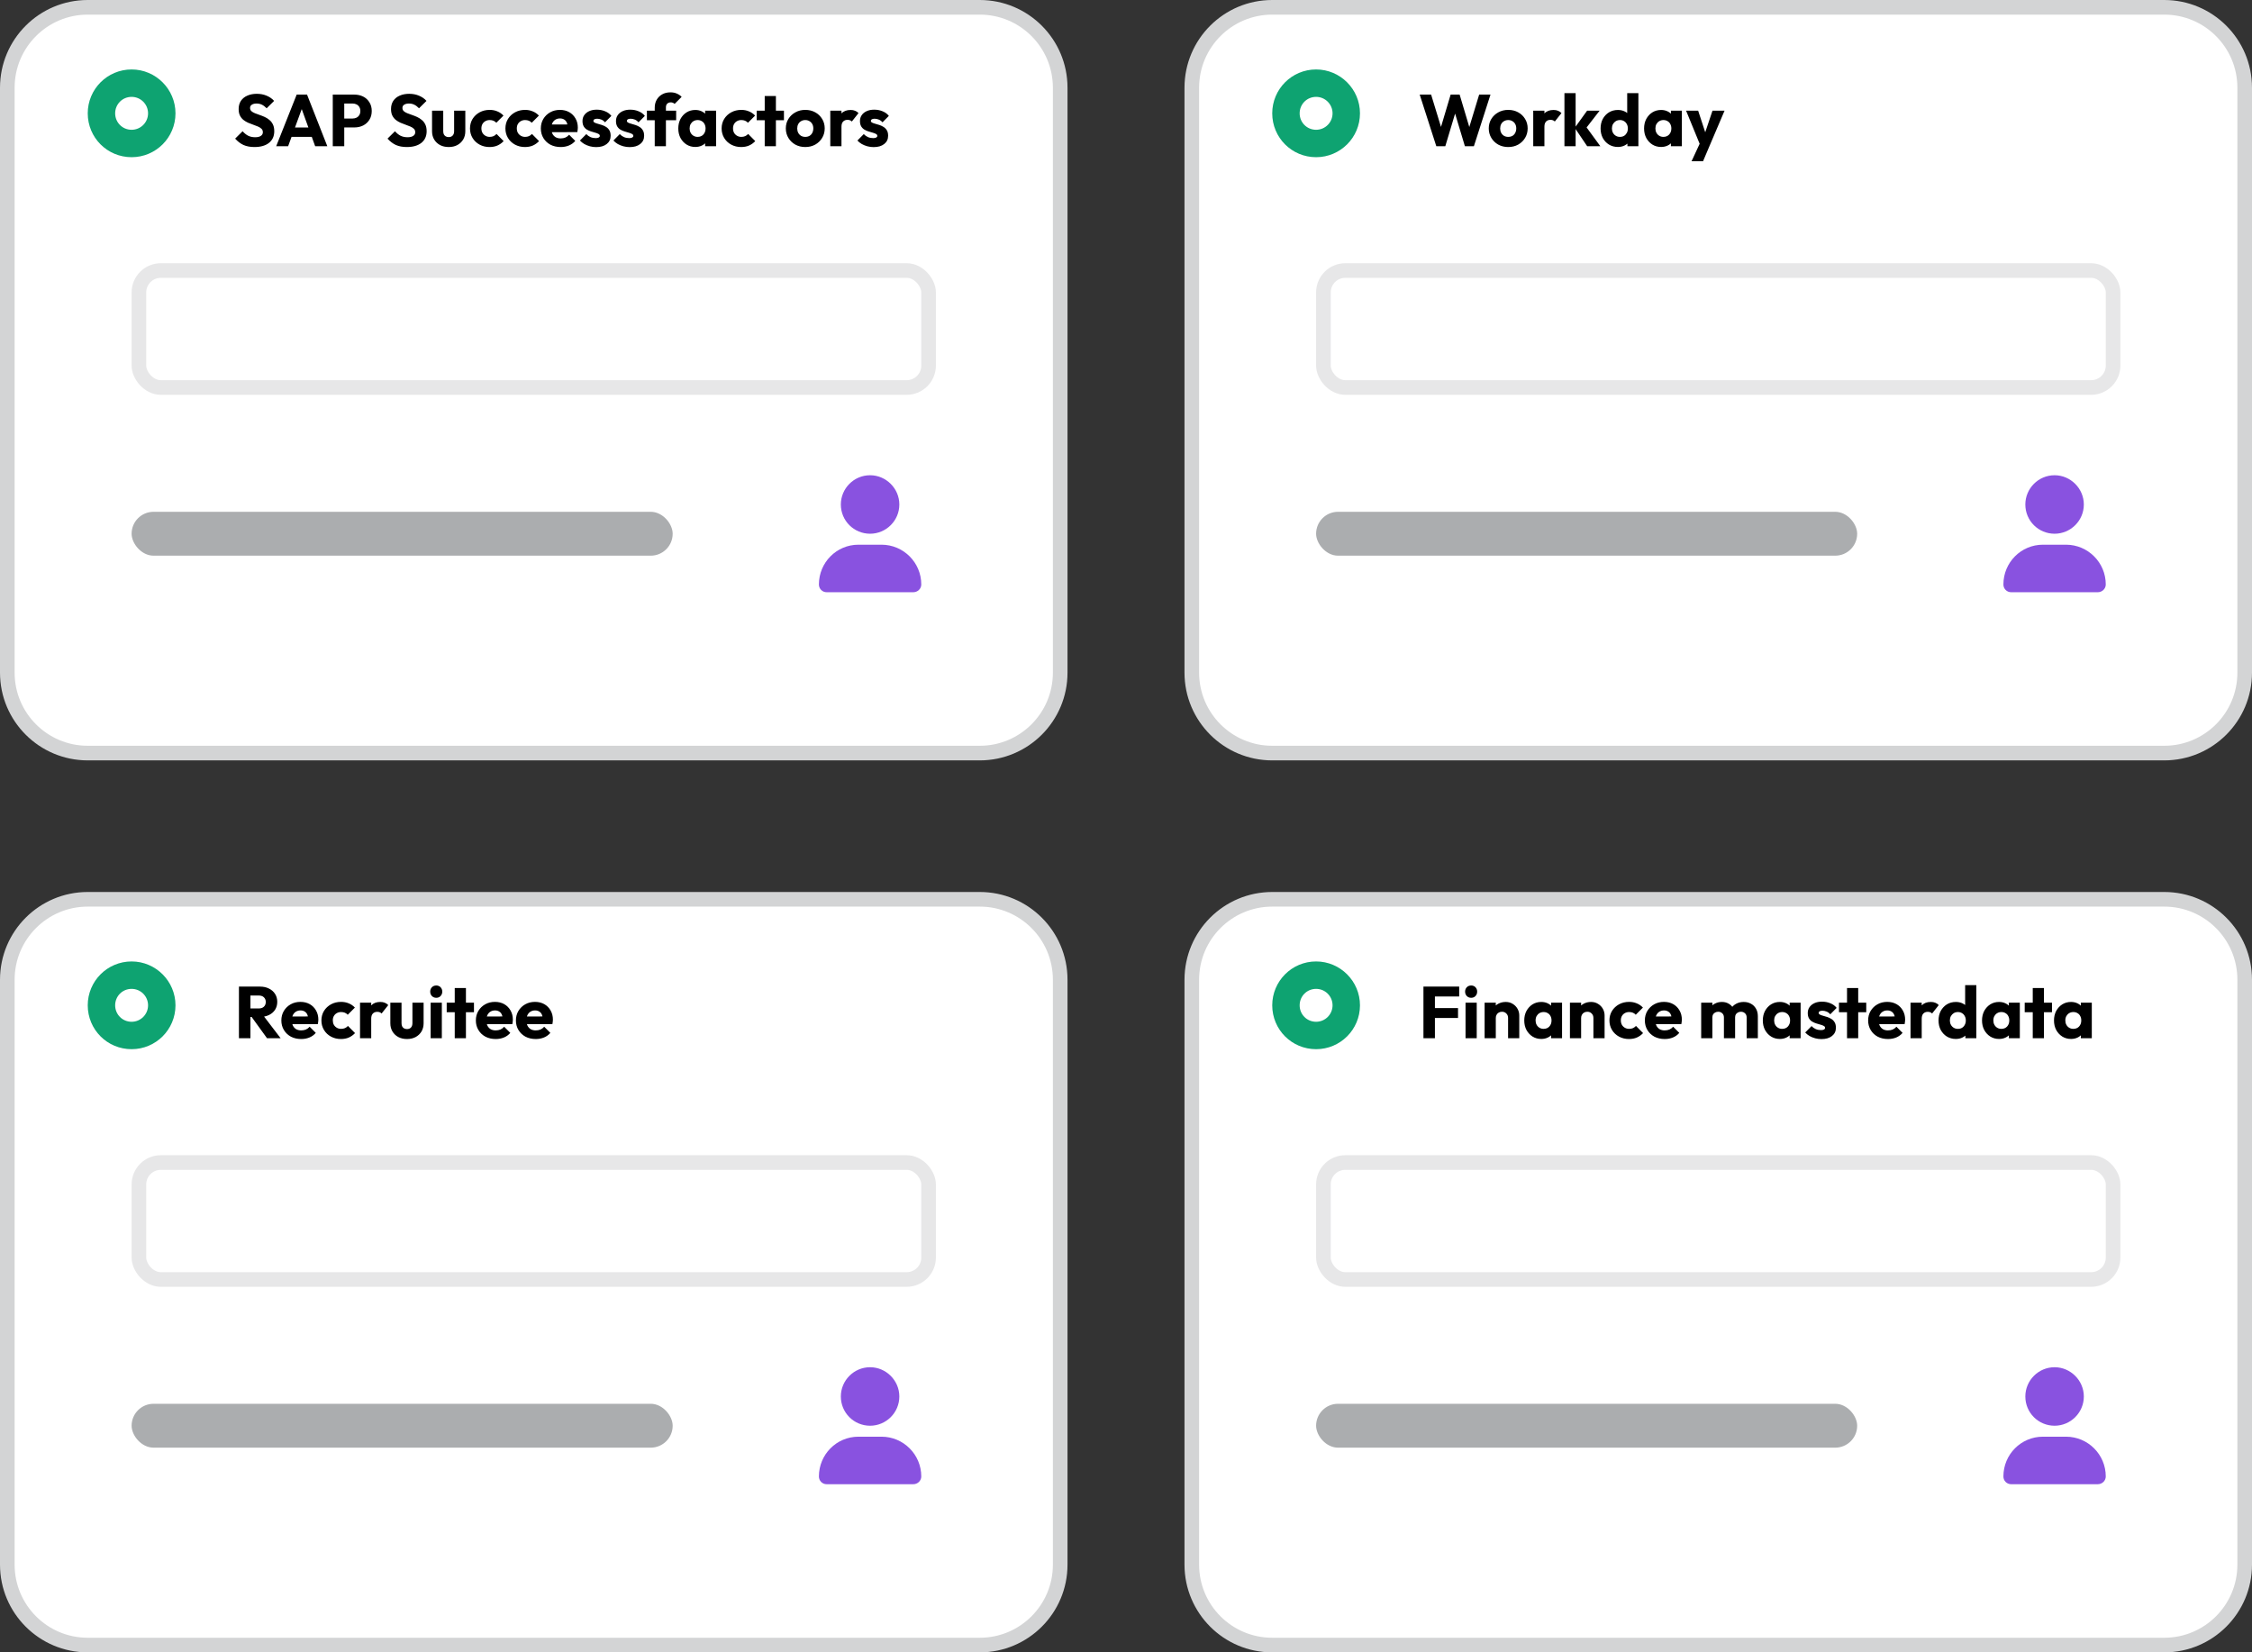 <?xml version="1.0" encoding="UTF-8"?> <svg xmlns="http://www.w3.org/2000/svg" width="154" height="113" viewBox="0 0 154 113" fill="none"><rect x="0" y="0" width="154" height="113" fill="#333333" stroke="none"/><path d="M6 0.5H67C70.038 0.5 72.5 2.962 72.5 6V46C72.5 49.038 70.038 51.5 67 51.5H6C2.962 51.5 0.5 49.038 0.5 46V6C0.5 2.962 2.962 0.5 6 0.5Z" fill="white"></path><path d="M6 0.5H67C70.038 0.5 72.5 2.962 72.5 6V46C72.5 49.038 70.038 51.5 67 51.5H6C2.962 51.5 0.5 49.038 0.5 46V6C0.5 2.962 2.962 0.5 6 0.5Z" stroke="#D3D4D5"></path><path d="M6 7.75C6 6.098 7.336 4.75 9 4.75C10.652 4.75 12 6.098 12 7.75C12 9.414 10.652 10.75 9 10.75C7.336 10.75 6 9.414 6 7.75ZM9 8.875C9.621 8.875 10.125 8.371 10.125 7.75C10.125 7.129 9.621 6.625 9 6.625C8.367 6.625 7.875 7.129 7.875 7.75C7.875 8.371 8.367 8.875 9 8.875Z" fill="#0EA371"></path><path d="M17.4 10.055C17.11 10.055 16.86 10.008 16.65 9.915C16.443 9.818 16.253 9.673 16.08 9.48L16.59 8.975C16.703 9.105 16.828 9.207 16.965 9.28C17.105 9.35 17.267 9.385 17.45 9.385C17.617 9.385 17.745 9.355 17.835 9.295C17.928 9.235 17.975 9.152 17.975 9.045C17.975 8.948 17.945 8.87 17.885 8.81C17.825 8.75 17.745 8.698 17.645 8.655C17.548 8.612 17.44 8.57 17.32 8.53C17.203 8.49 17.087 8.445 16.97 8.395C16.853 8.342 16.745 8.277 16.645 8.2C16.548 8.12 16.47 8.022 16.41 7.905C16.35 7.785 16.32 7.635 16.32 7.455C16.32 7.238 16.372 7.052 16.475 6.895C16.582 6.738 16.728 6.62 16.915 6.54C17.102 6.457 17.317 6.415 17.56 6.415C17.807 6.415 18.032 6.458 18.235 6.545C18.442 6.632 18.612 6.75 18.745 6.9L18.235 7.405C18.128 7.295 18.02 7.213 17.91 7.16C17.803 7.107 17.682 7.08 17.545 7.08C17.408 7.08 17.3 7.107 17.22 7.16C17.14 7.21 17.1 7.283 17.1 7.38C17.1 7.47 17.13 7.543 17.19 7.6C17.25 7.653 17.328 7.7 17.425 7.74C17.525 7.78 17.633 7.82 17.75 7.86C17.87 7.9 17.988 7.947 18.105 8C18.222 8.053 18.328 8.122 18.425 8.205C18.525 8.285 18.605 8.388 18.665 8.515C18.725 8.638 18.755 8.792 18.755 8.975C18.755 9.312 18.635 9.577 18.395 9.77C18.155 9.96 17.823 10.055 17.4 10.055ZM18.887 10L20.288 6.47H20.997L22.383 10H21.552L20.492 7.07H20.777L19.703 10H18.887ZM19.683 9.36V8.72H21.608V9.36H19.683ZM23.356 8.715V8.105H24.116C24.213 8.105 24.301 8.085 24.381 8.045C24.461 8.005 24.524 7.947 24.571 7.87C24.618 7.793 24.641 7.7 24.641 7.59C24.641 7.483 24.618 7.392 24.571 7.315C24.524 7.238 24.461 7.18 24.381 7.14C24.301 7.1 24.213 7.08 24.116 7.08H23.356V6.47H24.231C24.454 6.47 24.656 6.515 24.836 6.605C25.016 6.695 25.158 6.825 25.261 6.995C25.368 7.162 25.421 7.36 25.421 7.59C25.421 7.82 25.368 8.02 25.261 8.19C25.158 8.357 25.016 8.487 24.836 8.58C24.656 8.67 24.454 8.715 24.231 8.715H23.356ZM22.756 10V6.47H23.541V10H22.756ZM27.82 10.055C27.53 10.055 27.28 10.008 27.07 9.915C26.863 9.818 26.673 9.673 26.5 9.48L27.01 8.975C27.123 9.105 27.248 9.207 27.385 9.28C27.525 9.35 27.687 9.385 27.87 9.385C28.037 9.385 28.165 9.355 28.255 9.295C28.348 9.235 28.395 9.152 28.395 9.045C28.395 8.948 28.365 8.87 28.305 8.81C28.245 8.75 28.165 8.698 28.065 8.655C27.968 8.612 27.86 8.57 27.74 8.53C27.623 8.49 27.507 8.445 27.39 8.395C27.273 8.342 27.165 8.277 27.065 8.2C26.968 8.12 26.89 8.022 26.83 7.905C26.77 7.785 26.74 7.635 26.74 7.455C26.74 7.238 26.792 7.052 26.895 6.895C27.002 6.738 27.148 6.62 27.335 6.54C27.522 6.457 27.737 6.415 27.98 6.415C28.227 6.415 28.452 6.458 28.655 6.545C28.862 6.632 29.032 6.75 29.165 6.9L28.655 7.405C28.548 7.295 28.44 7.213 28.33 7.16C28.223 7.107 28.102 7.08 27.965 7.08C27.828 7.08 27.72 7.107 27.64 7.16C27.56 7.21 27.52 7.283 27.52 7.38C27.52 7.47 27.55 7.543 27.61 7.6C27.67 7.653 27.748 7.7 27.845 7.74C27.945 7.78 28.053 7.82 28.17 7.86C28.29 7.9 28.408 7.947 28.525 8C28.642 8.053 28.748 8.122 28.845 8.205C28.945 8.285 29.025 8.388 29.085 8.515C29.145 8.638 29.175 8.792 29.175 8.975C29.175 9.312 29.055 9.577 28.815 9.77C28.575 9.96 28.243 10.055 27.82 10.055ZM30.685 10.055C30.462 10.055 30.263 10.01 30.09 9.92C29.92 9.827 29.787 9.7 29.69 9.54C29.593 9.377 29.545 9.19 29.545 8.98V7.57H30.31V8.97C30.31 9.053 30.323 9.125 30.35 9.185C30.38 9.245 30.423 9.292 30.48 9.325C30.537 9.358 30.605 9.375 30.685 9.375C30.798 9.375 30.888 9.34 30.955 9.27C31.022 9.197 31.055 9.097 31.055 8.97V7.57H31.82V8.975C31.82 9.188 31.772 9.377 31.675 9.54C31.578 9.7 31.445 9.827 31.275 9.92C31.105 10.01 30.908 10.055 30.685 10.055ZM33.475 10.055C33.225 10.055 32.999 10 32.795 9.89C32.592 9.78 32.432 9.628 32.315 9.435C32.199 9.242 32.14 9.025 32.14 8.785C32.14 8.542 32.199 8.325 32.315 8.135C32.435 7.942 32.597 7.79 32.8 7.68C33.004 7.57 33.232 7.515 33.485 7.515C33.675 7.515 33.849 7.548 34.005 7.615C34.165 7.678 34.307 7.775 34.43 7.905L33.94 8.395C33.884 8.332 33.817 8.285 33.74 8.255C33.667 8.225 33.582 8.21 33.485 8.21C33.375 8.21 33.277 8.235 33.19 8.285C33.107 8.332 33.04 8.398 32.99 8.485C32.944 8.568 32.92 8.667 32.92 8.78C32.92 8.893 32.944 8.993 32.99 9.08C33.04 9.167 33.109 9.235 33.195 9.285C33.282 9.335 33.379 9.36 33.485 9.36C33.585 9.36 33.674 9.343 33.75 9.31C33.83 9.273 33.899 9.223 33.955 9.16L34.44 9.65C34.314 9.783 34.17 9.885 34.01 9.955C33.85 10.022 33.672 10.055 33.475 10.055ZM35.897 10.055C35.647 10.055 35.42 10 35.217 9.89C35.014 9.78 34.854 9.628 34.737 9.435C34.62 9.242 34.562 9.025 34.562 8.785C34.562 8.542 34.62 8.325 34.737 8.135C34.857 7.942 35.019 7.79 35.222 7.68C35.425 7.57 35.654 7.515 35.907 7.515C36.097 7.515 36.27 7.548 36.427 7.615C36.587 7.678 36.729 7.775 36.852 7.905L36.362 8.395C36.306 8.332 36.239 8.285 36.162 8.255C36.089 8.225 36.004 8.21 35.907 8.21C35.797 8.21 35.699 8.235 35.612 8.285C35.529 8.332 35.462 8.398 35.412 8.485C35.365 8.568 35.342 8.667 35.342 8.78C35.342 8.893 35.365 8.993 35.412 9.08C35.462 9.167 35.531 9.235 35.617 9.285C35.704 9.335 35.8 9.36 35.907 9.36C36.007 9.36 36.096 9.343 36.172 9.31C36.252 9.273 36.321 9.223 36.377 9.16L36.862 9.65C36.736 9.783 36.592 9.885 36.432 9.955C36.272 10.022 36.094 10.055 35.897 10.055ZM38.344 10.055C38.081 10.055 37.846 10.002 37.639 9.895C37.436 9.785 37.276 9.633 37.159 9.44C37.042 9.247 36.984 9.028 36.984 8.785C36.984 8.542 37.041 8.325 37.154 8.135C37.271 7.942 37.427 7.79 37.624 7.68C37.821 7.57 38.042 7.515 38.289 7.515C38.529 7.515 38.741 7.567 38.924 7.67C39.107 7.773 39.251 7.917 39.354 8.1C39.461 8.283 39.514 8.493 39.514 8.73C39.514 8.773 39.511 8.82 39.504 8.87C39.501 8.917 39.492 8.972 39.479 9.035L37.384 9.04V8.515L39.154 8.51L38.824 8.73C38.821 8.59 38.799 8.475 38.759 8.385C38.719 8.292 38.659 8.222 38.579 8.175C38.502 8.125 38.407 8.1 38.294 8.1C38.174 8.1 38.069 8.128 37.979 8.185C37.892 8.238 37.824 8.315 37.774 8.415C37.727 8.515 37.704 8.637 37.704 8.78C37.704 8.923 37.729 9.047 37.779 9.15C37.832 9.25 37.906 9.328 37.999 9.385C38.096 9.438 38.209 9.465 38.339 9.465C38.459 9.465 38.567 9.445 38.664 9.405C38.761 9.362 38.846 9.298 38.919 9.215L39.339 9.635C39.219 9.775 39.074 9.88 38.904 9.95C38.734 10.02 38.547 10.055 38.344 10.055ZM40.768 10.06C40.625 10.06 40.483 10.042 40.343 10.005C40.207 9.968 40.078 9.917 39.958 9.85C39.842 9.78 39.742 9.7 39.658 9.61L40.093 9.17C40.173 9.257 40.268 9.325 40.378 9.375C40.488 9.422 40.608 9.445 40.738 9.445C40.828 9.445 40.897 9.432 40.943 9.405C40.993 9.378 41.018 9.342 41.018 9.295C41.018 9.235 40.988 9.19 40.928 9.16C40.872 9.127 40.798 9.098 40.708 9.075C40.618 9.048 40.523 9.02 40.423 8.99C40.323 8.96 40.228 8.918 40.138 8.865C40.048 8.812 39.975 8.738 39.918 8.645C39.862 8.548 39.833 8.427 39.833 8.28C39.833 8.123 39.873 7.988 39.953 7.875C40.033 7.758 40.147 7.667 40.293 7.6C40.44 7.533 40.612 7.5 40.808 7.5C41.015 7.5 41.205 7.537 41.378 7.61C41.555 7.68 41.698 7.785 41.808 7.925L41.373 8.365C41.297 8.275 41.21 8.212 41.113 8.175C41.02 8.138 40.928 8.12 40.838 8.12C40.752 8.12 40.687 8.133 40.643 8.16C40.6 8.183 40.578 8.218 40.578 8.265C40.578 8.315 40.607 8.355 40.663 8.385C40.72 8.415 40.793 8.442 40.883 8.465C40.973 8.488 41.068 8.517 41.168 8.55C41.268 8.583 41.363 8.628 41.453 8.685C41.543 8.742 41.617 8.818 41.673 8.915C41.73 9.008 41.758 9.132 41.758 9.285C41.758 9.522 41.668 9.71 41.488 9.85C41.312 9.99 41.072 10.06 40.768 10.06ZM43.058 10.06C42.915 10.06 42.773 10.042 42.633 10.005C42.497 9.968 42.368 9.917 42.248 9.85C42.132 9.78 42.032 9.7 41.948 9.61L42.383 9.17C42.463 9.257 42.558 9.325 42.668 9.375C42.778 9.422 42.898 9.445 43.028 9.445C43.118 9.445 43.187 9.432 43.233 9.405C43.283 9.378 43.308 9.342 43.308 9.295C43.308 9.235 43.278 9.19 43.218 9.16C43.162 9.127 43.088 9.098 42.998 9.075C42.908 9.048 42.813 9.02 42.713 8.99C42.613 8.96 42.518 8.918 42.428 8.865C42.338 8.812 42.265 8.738 42.208 8.645C42.152 8.548 42.123 8.427 42.123 8.28C42.123 8.123 42.163 7.988 42.243 7.875C42.323 7.758 42.437 7.667 42.583 7.6C42.73 7.533 42.902 7.5 43.098 7.5C43.305 7.5 43.495 7.537 43.668 7.61C43.845 7.68 43.988 7.785 44.098 7.925L43.663 8.365C43.587 8.275 43.5 8.212 43.403 8.175C43.31 8.138 43.218 8.12 43.128 8.12C43.042 8.12 42.977 8.133 42.933 8.16C42.89 8.183 42.868 8.218 42.868 8.265C42.868 8.315 42.897 8.355 42.953 8.385C43.01 8.415 43.083 8.442 43.173 8.465C43.263 8.488 43.358 8.517 43.458 8.55C43.558 8.583 43.653 8.628 43.743 8.685C43.833 8.742 43.907 8.818 43.963 8.915C44.02 9.008 44.048 9.132 44.048 9.285C44.048 9.522 43.958 9.71 43.778 9.85C43.602 9.99 43.362 10.06 43.058 10.06ZM44.773 10V7.36C44.773 7.163 44.817 6.987 44.903 6.83C44.993 6.67 45.118 6.545 45.278 6.455C45.438 6.362 45.628 6.315 45.848 6.315C46.015 6.315 46.16 6.343 46.283 6.4C46.41 6.453 46.52 6.528 46.613 6.625L46.133 7.105C46.1 7.072 46.062 7.047 46.018 7.03C45.978 7.01 45.93 7 45.873 7C45.77 7 45.688 7.03 45.628 7.09C45.568 7.15 45.538 7.232 45.538 7.335V10H44.773ZM44.238 8.22V7.57H46.238V8.22H44.238ZM47.549 10.05C47.325 10.05 47.125 9.995 46.949 9.885C46.775 9.775 46.637 9.625 46.534 9.435C46.434 9.245 46.384 9.028 46.384 8.785C46.384 8.542 46.434 8.325 46.534 8.135C46.637 7.945 46.775 7.795 46.949 7.685C47.125 7.575 47.325 7.52 47.549 7.52C47.712 7.52 47.859 7.552 47.989 7.615C48.122 7.678 48.23 7.767 48.314 7.88C48.397 7.99 48.444 8.117 48.454 8.26V9.31C48.444 9.453 48.397 9.582 48.314 9.695C48.234 9.805 48.127 9.892 47.994 9.955C47.86 10.018 47.712 10.05 47.549 10.05ZM47.704 9.36C47.867 9.36 47.999 9.307 48.099 9.2C48.199 9.09 48.249 8.952 48.249 8.785C48.249 8.672 48.225 8.572 48.179 8.485C48.135 8.398 48.072 8.332 47.989 8.285C47.909 8.235 47.815 8.21 47.709 8.21C47.602 8.21 47.507 8.235 47.424 8.285C47.344 8.332 47.279 8.398 47.229 8.485C47.182 8.572 47.159 8.672 47.159 8.785C47.159 8.895 47.182 8.993 47.229 9.08C47.275 9.167 47.34 9.235 47.424 9.285C47.507 9.335 47.6 9.36 47.704 9.36ZM48.219 10V9.345L48.334 8.755L48.219 8.165V7.57H48.969V10H48.219ZM50.682 10.055C50.432 10.055 50.206 10 50.002 9.89C49.799 9.78 49.639 9.628 49.522 9.435C49.406 9.242 49.347 9.025 49.347 8.785C49.347 8.542 49.406 8.325 49.522 8.135C49.642 7.942 49.804 7.79 50.007 7.68C50.211 7.57 50.439 7.515 50.692 7.515C50.882 7.515 51.056 7.548 51.212 7.615C51.372 7.678 51.514 7.775 51.637 7.905L51.147 8.395C51.091 8.332 51.024 8.285 50.947 8.255C50.874 8.225 50.789 8.21 50.692 8.21C50.582 8.21 50.484 8.235 50.397 8.285C50.314 8.332 50.247 8.398 50.197 8.485C50.151 8.568 50.127 8.667 50.127 8.78C50.127 8.893 50.151 8.993 50.197 9.08C50.247 9.167 50.316 9.235 50.402 9.285C50.489 9.335 50.586 9.36 50.692 9.36C50.792 9.36 50.881 9.343 50.957 9.31C51.037 9.273 51.106 9.223 51.162 9.16L51.647 9.65C51.521 9.783 51.377 9.885 51.217 9.955C51.057 10.022 50.879 10.055 50.682 10.055ZM52.294 10V6.565H53.059V10H52.294ZM51.744 8.22V7.57H53.609V8.22H51.744ZM55.067 10.055C54.817 10.055 54.59 10 54.387 9.89C54.187 9.777 54.029 9.623 53.912 9.43C53.795 9.237 53.737 9.02 53.737 8.78C53.737 8.54 53.795 8.325 53.912 8.135C54.029 7.945 54.187 7.795 54.387 7.685C54.587 7.572 54.814 7.515 55.067 7.515C55.32 7.515 55.547 7.57 55.747 7.68C55.947 7.79 56.105 7.942 56.222 8.135C56.339 8.325 56.397 8.54 56.397 8.78C56.397 9.02 56.339 9.237 56.222 9.43C56.105 9.623 55.947 9.777 55.747 9.89C55.547 10 55.32 10.055 55.067 10.055ZM55.067 9.36C55.177 9.36 55.274 9.337 55.357 9.29C55.44 9.24 55.504 9.172 55.547 9.085C55.594 8.995 55.617 8.893 55.617 8.78C55.617 8.667 55.594 8.568 55.547 8.485C55.5 8.398 55.435 8.332 55.352 8.285C55.272 8.235 55.177 8.21 55.067 8.21C54.96 8.21 54.865 8.235 54.782 8.285C54.699 8.332 54.634 8.398 54.587 8.485C54.54 8.572 54.517 8.672 54.517 8.785C54.517 8.895 54.54 8.995 54.587 9.085C54.634 9.172 54.699 9.24 54.782 9.29C54.865 9.337 54.96 9.36 55.067 9.36ZM56.778 10V7.57H57.543V10H56.778ZM57.543 8.665L57.223 8.415C57.286 8.132 57.393 7.912 57.543 7.755C57.693 7.598 57.901 7.52 58.168 7.52C58.285 7.52 58.386 7.538 58.473 7.575C58.563 7.608 58.641 7.662 58.708 7.735L58.253 8.31C58.219 8.273 58.178 8.245 58.128 8.225C58.078 8.205 58.021 8.195 57.958 8.195C57.831 8.195 57.73 8.235 57.653 8.315C57.58 8.392 57.543 8.508 57.543 8.665ZM59.743 10.06C59.6 10.06 59.458 10.042 59.318 10.005C59.181 9.968 59.053 9.917 58.933 9.85C58.816 9.78 58.716 9.7 58.633 9.61L59.068 9.17C59.148 9.257 59.243 9.325 59.353 9.375C59.463 9.422 59.583 9.445 59.713 9.445C59.803 9.445 59.871 9.432 59.918 9.405C59.968 9.378 59.993 9.342 59.993 9.295C59.993 9.235 59.963 9.19 59.903 9.16C59.846 9.127 59.773 9.098 59.683 9.075C59.593 9.048 59.498 9.02 59.398 8.99C59.298 8.96 59.203 8.918 59.113 8.865C59.023 8.812 58.95 8.738 58.893 8.645C58.836 8.548 58.808 8.427 58.808 8.28C58.808 8.123 58.848 7.988 58.928 7.875C59.008 7.758 59.121 7.667 59.268 7.6C59.415 7.533 59.586 7.5 59.783 7.5C59.99 7.5 60.18 7.537 60.353 7.61C60.53 7.68 60.673 7.785 60.783 7.925L60.348 8.365C60.271 8.275 60.185 8.212 60.088 8.175C59.995 8.138 59.903 8.12 59.813 8.12C59.726 8.12 59.661 8.133 59.618 8.16C59.575 8.183 59.553 8.218 59.553 8.265C59.553 8.315 59.581 8.355 59.638 8.385C59.695 8.415 59.768 8.442 59.858 8.465C59.948 8.488 60.043 8.517 60.143 8.55C60.243 8.583 60.338 8.628 60.428 8.685C60.518 8.742 60.591 8.818 60.648 8.915C60.705 9.008 60.733 9.132 60.733 9.285C60.733 9.522 60.643 9.71 60.463 9.85C60.286 9.99 60.046 10.06 59.743 10.06Z" fill="black"></path><rect x="9.5" y="18.5" width="54" height="8" rx="1.5" fill="white" stroke="#E7E7E8"></rect><rect x="9" y="35" width="37" height="3" rx="1.5" fill="#ABADAF"></rect><path d="M59.5 36.5C58.391 36.5 57.5 35.609 57.5 34.5C57.5 33.406 58.391 32.5 59.5 32.5C60.594 32.5 61.5 33.406 61.5 34.5C61.5 35.609 60.594 36.5 59.5 36.5ZM60.281 37.25C61.781 37.25 63 38.469 63 39.969C63 40.266 62.75 40.5 62.453 40.5H56.531C56.234 40.5 56 40.266 56 39.969C56 38.469 57.203 37.25 58.703 37.25H60.281Z" fill="#8952E0"></path><path d="M87 0.5H148C151.038 0.5 153.5 2.962 153.5 6V46C153.5 49.038 151.038 51.5 148 51.5H87C83.962 51.5 81.5 49.038 81.5 46V6C81.5 2.962 83.962 0.5 87 0.5Z" fill="white"></path><path d="M87 0.5H148C151.038 0.5 153.5 2.962 153.5 6V46C153.5 49.038 151.038 51.5 148 51.5H87C83.962 51.5 81.5 49.038 81.5 46V6C81.5 2.962 83.962 0.5 87 0.5Z" stroke="#D3D4D5"></path><path d="M87 7.75C87 6.098 88.336 4.75 90 4.75C91.652 4.75 93 6.098 93 7.75C93 9.414 91.652 10.75 90 10.75C88.336 10.75 87 9.414 87 7.75ZM90 8.875C90.621 8.875 91.125 8.371 91.125 7.75C91.125 7.129 90.621 6.625 90 6.625C89.367 6.625 88.875 7.129 88.875 7.75C88.875 8.371 89.367 8.875 90 8.875Z" fill="#0EA371"></path><path d="M98.22 10L97.085 6.47H97.865L98.695 9.185H98.39L99.2 6.47H99.815L100.625 9.185H100.325L101.15 6.47H101.925L100.79 10H100.175L99.36 7.285H99.65L98.835 10H98.22ZM103.137 10.055C102.887 10.055 102.661 10 102.457 9.89C102.257 9.777 102.099 9.623 101.982 9.43C101.866 9.237 101.807 9.02 101.807 8.78C101.807 8.54 101.866 8.325 101.982 8.135C102.099 7.945 102.257 7.795 102.457 7.685C102.657 7.572 102.884 7.515 103.137 7.515C103.391 7.515 103.617 7.57 103.817 7.68C104.017 7.79 104.176 7.942 104.292 8.135C104.409 8.325 104.467 8.54 104.467 8.78C104.467 9.02 104.409 9.237 104.292 9.43C104.176 9.623 104.017 9.777 103.817 9.89C103.617 10 103.391 10.055 103.137 10.055ZM103.137 9.36C103.247 9.36 103.344 9.337 103.427 9.29C103.511 9.24 103.574 9.172 103.617 9.085C103.664 8.995 103.687 8.893 103.687 8.78C103.687 8.667 103.664 8.568 103.617 8.485C103.571 8.398 103.506 8.332 103.422 8.285C103.342 8.235 103.247 8.21 103.137 8.21C103.031 8.21 102.936 8.235 102.852 8.285C102.769 8.332 102.704 8.398 102.657 8.485C102.611 8.572 102.587 8.672 102.587 8.785C102.587 8.895 102.611 8.995 102.657 9.085C102.704 9.172 102.769 9.24 102.852 9.29C102.936 9.337 103.031 9.36 103.137 9.36ZM104.848 10V7.57H105.613V10H104.848ZM105.613 8.665L105.293 8.415C105.356 8.132 105.463 7.912 105.613 7.755C105.763 7.598 105.971 7.52 106.238 7.52C106.355 7.52 106.456 7.538 106.543 7.575C106.633 7.608 106.711 7.662 106.778 7.735L106.323 8.31C106.29 8.273 106.248 8.245 106.198 8.225C106.148 8.205 106.091 8.195 106.028 8.195C105.901 8.195 105.8 8.235 105.723 8.315C105.65 8.392 105.613 8.508 105.613 8.665ZM108.537 10L107.687 8.74L108.532 7.57H109.387L108.367 8.885L108.392 8.57L109.437 10H108.537ZM106.982 10V6.37H107.747V10H106.982ZM110.639 10.05C110.409 10.05 110.204 9.995 110.024 9.885C109.847 9.775 109.707 9.625 109.604 9.435C109.504 9.245 109.454 9.028 109.454 8.785C109.454 8.542 109.504 8.325 109.604 8.135C109.707 7.945 109.847 7.795 110.024 7.685C110.204 7.575 110.409 7.52 110.639 7.52C110.806 7.52 110.956 7.552 111.089 7.615C111.226 7.678 111.337 7.767 111.424 7.88C111.514 7.99 111.564 8.117 111.574 8.26V9.285C111.564 9.428 111.516 9.558 111.429 9.675C111.342 9.788 111.231 9.88 111.094 9.95C110.957 10.017 110.806 10.05 110.639 10.05ZM110.774 9.36C110.884 9.36 110.979 9.337 111.059 9.29C111.139 9.24 111.202 9.172 111.249 9.085C111.296 8.998 111.319 8.898 111.319 8.785C111.319 8.672 111.296 8.573 111.249 8.49C111.206 8.403 111.142 8.335 111.059 8.285C110.979 8.235 110.886 8.21 110.779 8.21C110.672 8.21 110.577 8.235 110.494 8.285C110.414 8.335 110.349 8.403 110.299 8.49C110.252 8.577 110.229 8.675 110.229 8.785C110.229 8.895 110.252 8.993 110.299 9.08C110.346 9.167 110.411 9.235 110.494 9.285C110.577 9.335 110.671 9.36 110.774 9.36ZM112.039 10H111.289V9.345L111.404 8.755L111.274 8.165V6.37H112.039V10ZM113.593 10.05C113.369 10.05 113.169 9.995 112.993 9.885C112.819 9.775 112.681 9.625 112.578 9.435C112.478 9.245 112.428 9.028 112.428 8.785C112.428 8.542 112.478 8.325 112.578 8.135C112.681 7.945 112.819 7.795 112.993 7.685C113.169 7.575 113.369 7.52 113.593 7.52C113.756 7.52 113.903 7.552 114.033 7.615C114.166 7.678 114.274 7.767 114.358 7.88C114.441 7.99 114.488 8.117 114.498 8.26V9.31C114.488 9.453 114.441 9.582 114.358 9.695C114.278 9.805 114.171 9.892 114.038 9.955C113.904 10.018 113.756 10.05 113.593 10.05ZM113.748 9.36C113.911 9.36 114.043 9.307 114.143 9.2C114.243 9.09 114.293 8.952 114.293 8.785C114.293 8.672 114.269 8.572 114.223 8.485C114.179 8.398 114.116 8.332 114.033 8.285C113.953 8.235 113.859 8.21 113.753 8.21C113.646 8.21 113.551 8.235 113.468 8.285C113.388 8.332 113.323 8.398 113.273 8.485C113.226 8.572 113.203 8.672 113.203 8.785C113.203 8.895 113.226 8.993 113.273 9.08C113.319 9.167 113.384 9.235 113.468 9.285C113.551 9.335 113.644 9.36 113.748 9.36ZM114.263 10V9.345L114.378 8.755L114.263 8.165V7.57H115.013V10H114.263ZM116.301 10.01L115.301 7.57H116.126L116.761 9.505H116.456L117.106 7.57H117.931L116.891 10.01H116.301ZM115.676 11.025L116.406 9.45L116.891 10.01L116.461 11.025H115.676Z" fill="black"></path><rect x="90.5" y="18.5" width="54" height="8" rx="1.5" fill="white" stroke="#E7E7E8"></rect><rect x="90" y="35" width="37" height="3" rx="1.5" fill="#ABADAF"></rect><path d="M140.5 36.5C139.391 36.5 138.5 35.609 138.5 34.5C138.5 33.406 139.391 32.5 140.5 32.5C141.594 32.5 142.5 33.406 142.5 34.5C142.5 35.609 141.594 36.5 140.5 36.5ZM141.281 37.25C142.781 37.25 144 38.469 144 39.969C144 40.266 143.75 40.5 143.453 40.5H137.531C137.234 40.5 137 40.266 137 39.969C137 38.469 138.203 37.25 139.703 37.25H141.281Z" fill="#8952E0"></path><path d="M6 61.5H67C70.038 61.5 72.5 63.962 72.5 67V107C72.5 110.038 70.038 112.5 67 112.5H6C2.962 112.5 0.5 110.038 0.5 107V67C0.5 63.962 2.962 61.5 6 61.5Z" fill="white"></path><path d="M6 61.5H67C70.038 61.5 72.5 63.962 72.5 67V107C72.5 110.038 70.038 112.5 67 112.5H6C2.962 112.5 0.5 110.038 0.5 107V67C0.5 63.962 2.962 61.5 6 61.5Z" stroke="#D3D4D5"></path><path d="M6 68.75C6 67.098 7.336 65.75 9 65.75C10.652 65.75 12 67.098 12 68.75C12 70.414 10.652 71.75 9 71.75C7.336 71.75 6 70.414 6 68.75ZM9 69.875C9.621 69.875 10.125 69.371 10.125 68.75C10.125 68.129 9.621 67.625 9 67.625C8.367 67.625 7.875 68.129 7.875 68.75C7.875 69.371 8.367 69.875 9 69.875Z" fill="#0EA371"></path><path d="M16.94 69.545V68.965H17.685C17.842 68.965 17.962 68.925 18.045 68.845C18.132 68.765 18.175 68.657 18.175 68.52C18.175 68.393 18.133 68.288 18.05 68.205C17.967 68.122 17.847 68.08 17.69 68.08H16.94V67.47H17.78C18.013 67.47 18.218 67.515 18.395 67.605C18.572 67.692 18.71 67.813 18.81 67.97C18.91 68.127 18.96 68.307 18.96 68.51C18.96 68.717 18.91 68.898 18.81 69.055C18.71 69.208 18.57 69.328 18.39 69.415C18.21 69.502 17.998 69.545 17.755 69.545H16.94ZM16.34 71V67.47H17.125V71H16.34ZM18.26 71L17.16 69.48L17.88 69.285L19.19 71H18.26ZM20.6 71.055C20.337 71.055 20.102 71.002 19.895 70.895C19.692 70.785 19.532 70.633 19.415 70.44C19.298 70.247 19.24 70.028 19.24 69.785C19.24 69.542 19.297 69.325 19.41 69.135C19.526 68.942 19.683 68.79 19.88 68.68C20.076 68.57 20.298 68.515 20.545 68.515C20.785 68.515 20.997 68.567 21.18 68.67C21.363 68.773 21.506 68.917 21.61 69.1C21.716 69.283 21.77 69.493 21.77 69.73C21.77 69.773 21.767 69.82 21.76 69.87C21.756 69.917 21.748 69.972 21.735 70.035L19.64 70.04V69.515L21.41 69.51L21.08 69.73C21.076 69.59 21.055 69.475 21.015 69.385C20.975 69.292 20.915 69.222 20.835 69.175C20.758 69.125 20.663 69.1 20.55 69.1C20.43 69.1 20.325 69.128 20.235 69.185C20.148 69.238 20.08 69.315 20.03 69.415C19.983 69.515 19.96 69.637 19.96 69.78C19.96 69.923 19.985 70.047 20.035 70.15C20.088 70.25 20.162 70.328 20.255 70.385C20.352 70.438 20.465 70.465 20.595 70.465C20.715 70.465 20.823 70.445 20.92 70.405C21.017 70.362 21.102 70.298 21.175 70.215L21.595 70.635C21.475 70.775 21.33 70.88 21.16 70.95C20.99 71.02 20.803 71.055 20.6 71.055ZM23.314 71.055C23.064 71.055 22.837 71 22.634 70.89C22.431 70.78 22.271 70.628 22.154 70.435C22.038 70.242 21.979 70.025 21.979 69.785C21.979 69.542 22.038 69.325 22.154 69.135C22.274 68.942 22.436 68.79 22.639 68.68C22.843 68.57 23.071 68.515 23.324 68.515C23.514 68.515 23.688 68.548 23.844 68.615C24.004 68.678 24.146 68.775 24.269 68.905L23.779 69.395C23.723 69.332 23.656 69.285 23.579 69.255C23.506 69.225 23.421 69.21 23.324 69.21C23.214 69.21 23.116 69.235 23.029 69.285C22.946 69.332 22.879 69.398 22.829 69.485C22.782 69.568 22.759 69.667 22.759 69.78C22.759 69.893 22.782 69.993 22.829 70.08C22.879 70.167 22.948 70.235 23.034 70.285C23.121 70.335 23.218 70.36 23.324 70.36C23.424 70.36 23.512 70.343 23.589 70.31C23.669 70.273 23.738 70.223 23.794 70.16L24.279 70.65C24.152 70.783 24.009 70.885 23.849 70.955C23.689 71.022 23.511 71.055 23.314 71.055ZM24.62 71V68.57H25.385V71H24.62ZM25.385 69.665L25.065 69.415C25.128 69.132 25.235 68.912 25.385 68.755C25.535 68.598 25.743 68.52 26.01 68.52C26.126 68.52 26.228 68.538 26.315 68.575C26.405 68.608 26.483 68.662 26.55 68.735L26.095 69.31C26.061 69.273 26.02 69.245 25.97 69.225C25.92 69.205 25.863 69.195 25.8 69.195C25.673 69.195 25.571 69.235 25.495 69.315C25.421 69.392 25.385 69.508 25.385 69.665ZM27.833 71.055C27.61 71.055 27.412 71.01 27.238 70.92C27.068 70.827 26.935 70.7 26.838 70.54C26.742 70.377 26.693 70.19 26.693 69.98V68.57H27.458V69.97C27.458 70.053 27.472 70.125 27.498 70.185C27.528 70.245 27.572 70.292 27.628 70.325C27.685 70.358 27.753 70.375 27.833 70.375C27.947 70.375 28.037 70.34 28.103 70.27C28.17 70.197 28.203 70.097 28.203 69.97V68.57H28.968V69.975C28.968 70.188 28.92 70.377 28.823 70.54C28.727 70.7 28.593 70.827 28.423 70.92C28.253 71.01 28.057 71.055 27.833 71.055ZM29.449 71V68.57H30.214V71H29.449ZM29.834 68.235C29.714 68.235 29.614 68.195 29.534 68.115C29.457 68.032 29.419 67.932 29.419 67.815C29.419 67.695 29.457 67.595 29.534 67.515C29.614 67.435 29.714 67.395 29.834 67.395C29.954 67.395 30.052 67.435 30.129 67.515C30.205 67.595 30.244 67.695 30.244 67.815C30.244 67.932 30.205 68.032 30.129 68.115C30.052 68.195 29.954 68.235 29.834 68.235ZM31.097 71V67.565H31.862V71H31.097ZM30.547 69.22V68.57H32.412V69.22H30.547ZM33.901 71.055C33.637 71.055 33.402 71.002 33.196 70.895C32.992 70.785 32.832 70.633 32.716 70.44C32.599 70.247 32.541 70.028 32.541 69.785C32.541 69.542 32.597 69.325 32.711 69.135C32.827 68.942 32.984 68.79 33.181 68.68C33.377 68.57 33.599 68.515 33.846 68.515C34.086 68.515 34.297 68.567 34.481 68.67C34.664 68.773 34.807 68.917 34.911 69.1C35.017 69.283 35.071 69.493 35.071 69.73C35.071 69.773 35.067 69.82 35.061 69.87C35.057 69.917 35.049 69.972 35.036 70.035L32.941 70.04V69.515L34.711 69.51L34.381 69.73C34.377 69.59 34.356 69.475 34.316 69.385C34.276 69.292 34.216 69.222 34.136 69.175C34.059 69.125 33.964 69.1 33.851 69.1C33.731 69.1 33.626 69.128 33.536 69.185C33.449 69.238 33.381 69.315 33.331 69.415C33.284 69.515 33.261 69.637 33.261 69.78C33.261 69.923 33.286 70.047 33.336 70.15C33.389 70.25 33.462 70.328 33.556 70.385C33.652 70.438 33.766 70.465 33.896 70.465C34.016 70.465 34.124 70.445 34.221 70.405C34.317 70.362 34.402 70.298 34.476 70.215L34.896 70.635C34.776 70.775 34.631 70.88 34.461 70.95C34.291 71.02 34.104 71.055 33.901 71.055ZM36.64 71.055C36.377 71.055 36.142 71.002 35.935 70.895C35.732 70.785 35.572 70.633 35.455 70.44C35.338 70.247 35.28 70.028 35.28 69.785C35.28 69.542 35.337 69.325 35.45 69.135C35.567 68.942 35.723 68.79 35.92 68.68C36.117 68.57 36.338 68.515 36.585 68.515C36.825 68.515 37.037 68.567 37.22 68.67C37.403 68.773 37.547 68.917 37.65 69.1C37.757 69.283 37.81 69.493 37.81 69.73C37.81 69.773 37.807 69.82 37.8 69.87C37.797 69.917 37.788 69.972 37.775 70.035L35.68 70.04V69.515L37.45 69.51L37.12 69.73C37.117 69.59 37.095 69.475 37.055 69.385C37.015 69.292 36.955 69.222 36.875 69.175C36.798 69.125 36.703 69.1 36.59 69.1C36.47 69.1 36.365 69.128 36.275 69.185C36.188 69.238 36.12 69.315 36.07 69.415C36.023 69.515 36 69.637 36 69.78C36 69.923 36.025 70.047 36.075 70.15C36.128 70.25 36.202 70.328 36.295 70.385C36.392 70.438 36.505 70.465 36.635 70.465C36.755 70.465 36.863 70.445 36.96 70.405C37.057 70.362 37.142 70.298 37.215 70.215L37.635 70.635C37.515 70.775 37.37 70.88 37.2 70.95C37.03 71.02 36.843 71.055 36.64 71.055Z" fill="black"></path><rect x="9.5" y="79.5" width="54" height="8" rx="1.5" fill="white" stroke="#E7E7E8"></rect><rect x="9" y="96" width="37" height="3" rx="1.5" fill="#ABADAF"></rect><path d="M59.5 97.5C58.391 97.5 57.5 96.609 57.5 95.5C57.5 94.406 58.391 93.5 59.5 93.5C60.594 93.5 61.5 94.406 61.5 95.5C61.5 96.609 60.594 97.5 59.5 97.5ZM60.281 98.25C61.781 98.25 63 99.469 63 100.969C63 101.266 62.75 101.5 62.453 101.5H56.531C56.234 101.5 56 101.266 56 100.969C56 99.469 57.203 98.25 58.703 98.25H60.281Z" fill="#8952E0"></path><path d="M87 61.5H148C151.038 61.5 153.5 63.962 153.5 67V107C153.5 110.038 151.038 112.5 148 112.5H87C83.962 112.5 81.5 110.038 81.5 107V67C81.5 63.962 83.962 61.5 87 61.5Z" fill="white"></path><path d="M87 61.5H148C151.038 61.5 153.5 63.962 153.5 67V107C153.5 110.038 151.038 112.5 148 112.5H87C83.962 112.5 81.5 110.038 81.5 107V67C81.5 63.962 83.962 61.5 87 61.5Z" stroke="#D3D4D5"></path><path d="M87 68.75C87 67.098 88.336 65.75 90 65.75C91.652 65.75 93 67.098 93 68.75C93 70.414 91.652 71.75 90 71.75C88.336 71.75 87 70.414 87 68.75ZM90 69.875C90.621 69.875 91.125 69.371 91.125 68.75C91.125 68.129 90.621 67.625 90 67.625C89.367 67.625 88.875 68.129 88.875 68.75C88.875 69.371 89.367 69.875 90 69.875Z" fill="#0EA371"></path><path d="M97.34 71V67.47H98.125V71H97.34ZM97.94 69.615V68.94H99.705V69.615H97.94ZM97.94 68.145V67.47H99.785V68.145H97.94ZM100.219 71V68.57H100.984V71H100.219ZM100.604 68.235C100.484 68.235 100.384 68.195 100.304 68.115C100.228 68.032 100.189 67.932 100.189 67.815C100.189 67.695 100.228 67.595 100.304 67.515C100.384 67.435 100.484 67.395 100.604 67.395C100.724 67.395 100.823 67.435 100.899 67.515C100.976 67.595 101.014 67.695 101.014 67.815C101.014 67.932 100.976 68.032 100.899 68.115C100.823 68.195 100.724 68.235 100.604 68.235ZM103.128 71V69.615C103.128 69.488 103.088 69.387 103.008 69.31C102.931 69.23 102.833 69.19 102.713 69.19C102.63 69.19 102.556 69.208 102.493 69.245C102.43 69.278 102.38 69.328 102.343 69.395C102.306 69.458 102.288 69.532 102.288 69.615L101.993 69.47C101.993 69.28 102.035 69.113 102.118 68.97C102.201 68.827 102.316 68.717 102.463 68.64C102.613 68.56 102.781 68.52 102.968 68.52C103.148 68.52 103.306 68.563 103.443 68.65C103.583 68.733 103.693 68.845 103.773 68.985C103.853 69.125 103.893 69.278 103.893 69.445V71H103.128ZM101.523 71V68.57H102.288V71H101.523ZM105.399 71.05C105.176 71.05 104.976 70.995 104.799 70.885C104.626 70.775 104.488 70.625 104.384 70.435C104.284 70.245 104.234 70.028 104.234 69.785C104.234 69.542 104.284 69.325 104.384 69.135C104.488 68.945 104.626 68.795 104.799 68.685C104.976 68.575 105.176 68.52 105.399 68.52C105.563 68.52 105.709 68.552 105.839 68.615C105.973 68.678 106.081 68.767 106.164 68.88C106.248 68.99 106.294 69.117 106.304 69.26V70.31C106.294 70.453 106.248 70.582 106.164 70.695C106.084 70.805 105.978 70.892 105.844 70.955C105.711 71.018 105.563 71.05 105.399 71.05ZM105.554 70.36C105.718 70.36 105.849 70.307 105.949 70.2C106.049 70.09 106.099 69.952 106.099 69.785C106.099 69.672 106.076 69.572 106.029 69.485C105.986 69.398 105.923 69.332 105.839 69.285C105.759 69.235 105.666 69.21 105.559 69.21C105.453 69.21 105.358 69.235 105.274 69.285C105.194 69.332 105.129 69.398 105.079 69.485C105.033 69.572 105.009 69.672 105.009 69.785C105.009 69.895 105.033 69.993 105.079 70.08C105.126 70.167 105.191 70.235 105.274 70.285C105.358 70.335 105.451 70.36 105.554 70.36ZM106.069 71V70.345L106.184 69.755L106.069 69.165V68.57H106.819V71H106.069ZM108.963 71V69.615C108.963 69.488 108.923 69.387 108.843 69.31C108.766 69.23 108.668 69.19 108.548 69.19C108.465 69.19 108.391 69.208 108.328 69.245C108.265 69.278 108.215 69.328 108.178 69.395C108.141 69.458 108.123 69.532 108.123 69.615L107.828 69.47C107.828 69.28 107.87 69.113 107.953 68.97C108.036 68.827 108.151 68.717 108.298 68.64C108.448 68.56 108.616 68.52 108.803 68.52C108.983 68.52 109.141 68.563 109.278 68.65C109.418 68.733 109.528 68.845 109.608 68.985C109.688 69.125 109.728 69.278 109.728 69.445V71H108.963ZM107.358 71V68.57H108.123V71H107.358ZM111.394 71.055C111.144 71.055 110.918 71 110.714 70.89C110.511 70.78 110.351 70.628 110.234 70.435C110.118 70.242 110.059 70.025 110.059 69.785C110.059 69.542 110.118 69.325 110.234 69.135C110.354 68.942 110.516 68.79 110.719 68.68C110.923 68.57 111.151 68.515 111.404 68.515C111.594 68.515 111.768 68.548 111.924 68.615C112.084 68.678 112.226 68.775 112.349 68.905L111.859 69.395C111.803 69.332 111.736 69.285 111.659 69.255C111.586 69.225 111.501 69.21 111.404 69.21C111.294 69.21 111.196 69.235 111.109 69.285C111.026 69.332 110.959 69.398 110.909 69.485C110.863 69.568 110.839 69.667 110.839 69.78C110.839 69.893 110.863 69.993 110.909 70.08C110.959 70.167 111.028 70.235 111.114 70.285C111.201 70.335 111.298 70.36 111.404 70.36C111.504 70.36 111.593 70.343 111.669 70.31C111.749 70.273 111.818 70.223 111.874 70.16L112.359 70.65C112.233 70.783 112.089 70.885 111.929 70.955C111.769 71.022 111.591 71.055 111.394 71.055ZM113.841 71.055C113.578 71.055 113.343 71.002 113.136 70.895C112.933 70.785 112.773 70.633 112.656 70.44C112.539 70.247 112.481 70.028 112.481 69.785C112.481 69.542 112.538 69.325 112.651 69.135C112.768 68.942 112.924 68.79 113.121 68.68C113.318 68.57 113.539 68.515 113.786 68.515C114.026 68.515 114.238 68.567 114.421 68.67C114.604 68.773 114.748 68.917 114.851 69.1C114.958 69.283 115.011 69.493 115.011 69.73C115.011 69.773 115.008 69.82 115.001 69.87C114.998 69.917 114.989 69.972 114.976 70.035L112.881 70.04V69.515L114.651 69.51L114.321 69.73C114.318 69.59 114.296 69.475 114.256 69.385C114.216 69.292 114.156 69.222 114.076 69.175C113.999 69.125 113.904 69.1 113.791 69.1C113.671 69.1 113.566 69.128 113.476 69.185C113.389 69.238 113.321 69.315 113.271 69.415C113.224 69.515 113.201 69.637 113.201 69.78C113.201 69.923 113.226 70.047 113.276 70.15C113.329 70.25 113.403 70.328 113.496 70.385C113.593 70.438 113.706 70.465 113.836 70.465C113.956 70.465 114.064 70.445 114.161 70.405C114.258 70.362 114.343 70.298 114.416 70.215L114.836 70.635C114.716 70.775 114.571 70.88 114.401 70.95C114.231 71.02 114.044 71.055 113.841 71.055ZM116.333 71V68.57H117.098V71H116.333ZM117.888 71V69.58C117.888 69.457 117.849 69.362 117.773 69.295C117.699 69.225 117.608 69.19 117.498 69.19C117.421 69.19 117.353 69.207 117.293 69.24C117.233 69.27 117.184 69.313 117.148 69.37C117.114 69.427 117.098 69.497 117.098 69.58L116.803 69.45C116.803 69.257 116.844 69.092 116.928 68.955C117.011 68.815 117.124 68.708 117.268 68.635C117.411 68.558 117.573 68.52 117.753 68.52C117.923 68.52 118.074 68.558 118.208 68.635C118.344 68.712 118.453 68.818 118.533 68.955C118.613 69.092 118.653 69.255 118.653 69.445V71H117.888ZM119.443 71V69.58C119.443 69.457 119.404 69.362 119.328 69.295C119.254 69.225 119.163 69.19 119.053 69.19C118.976 69.19 118.908 69.207 118.848 69.24C118.788 69.27 118.739 69.313 118.702 69.37C118.669 69.427 118.653 69.497 118.653 69.58L118.213 69.52C118.219 69.313 118.268 69.137 118.358 68.99C118.451 68.84 118.573 68.725 118.723 68.645C118.876 68.562 119.048 68.52 119.238 68.52C119.424 68.52 119.589 68.56 119.733 68.64C119.879 68.717 119.994 68.828 120.078 68.975C120.164 69.118 120.208 69.292 120.208 69.495V71H119.443ZM121.713 71.05C121.489 71.05 121.289 70.995 121.113 70.885C120.939 70.775 120.801 70.625 120.698 70.435C120.598 70.245 120.548 70.028 120.548 69.785C120.548 69.542 120.598 69.325 120.698 69.135C120.801 68.945 120.939 68.795 121.113 68.685C121.289 68.575 121.489 68.52 121.713 68.52C121.876 68.52 122.023 68.552 122.153 68.615C122.286 68.678 122.394 68.767 122.478 68.88C122.561 68.99 122.608 69.117 122.618 69.26V70.31C122.608 70.453 122.561 70.582 122.478 70.695C122.398 70.805 122.291 70.892 122.158 70.955C122.024 71.018 121.876 71.05 121.713 71.05ZM121.868 70.36C122.031 70.36 122.163 70.307 122.263 70.2C122.363 70.09 122.413 69.952 122.413 69.785C122.413 69.672 122.389 69.572 122.343 69.485C122.299 69.398 122.236 69.332 122.153 69.285C122.073 69.235 121.979 69.21 121.873 69.21C121.766 69.21 121.671 69.235 121.588 69.285C121.508 69.332 121.443 69.398 121.393 69.485C121.346 69.572 121.323 69.672 121.323 69.785C121.323 69.895 121.346 69.993 121.393 70.08C121.439 70.167 121.504 70.235 121.588 70.285C121.671 70.335 121.764 70.36 121.868 70.36ZM122.383 71V70.345L122.498 69.755L122.383 69.165V68.57H123.133V71H122.383ZM124.556 71.06C124.413 71.06 124.271 71.042 124.131 71.005C123.995 70.968 123.866 70.917 123.746 70.85C123.63 70.78 123.53 70.7 123.446 70.61L123.881 70.17C123.961 70.257 124.056 70.325 124.166 70.375C124.276 70.422 124.396 70.445 124.526 70.445C124.616 70.445 124.685 70.432 124.731 70.405C124.781 70.378 124.806 70.342 124.806 70.295C124.806 70.235 124.776 70.19 124.716 70.16C124.66 70.127 124.586 70.098 124.496 70.075C124.406 70.048 124.311 70.02 124.211 69.99C124.111 69.96 124.016 69.918 123.926 69.865C123.836 69.812 123.763 69.738 123.706 69.645C123.65 69.548 123.621 69.427 123.621 69.28C123.621 69.123 123.661 68.988 123.741 68.875C123.821 68.758 123.935 68.667 124.081 68.6C124.228 68.533 124.4 68.5 124.596 68.5C124.803 68.5 124.993 68.537 125.166 68.61C125.343 68.68 125.486 68.785 125.596 68.925L125.161 69.365C125.085 69.275 124.998 69.212 124.901 69.175C124.808 69.138 124.716 69.12 124.626 69.12C124.54 69.12 124.475 69.133 124.431 69.16C124.388 69.183 124.366 69.218 124.366 69.265C124.366 69.315 124.395 69.355 124.451 69.385C124.508 69.415 124.581 69.442 124.671 69.465C124.761 69.488 124.856 69.517 124.956 69.55C125.056 69.583 125.151 69.628 125.241 69.685C125.331 69.742 125.405 69.818 125.461 69.915C125.518 70.008 125.546 70.132 125.546 70.285C125.546 70.522 125.456 70.71 125.276 70.85C125.1 70.99 124.86 71.06 124.556 71.06ZM126.306 71V67.565H127.071V71H126.306ZM125.756 69.22V68.57H127.621V69.22H125.756ZM129.11 71.055C128.846 71.055 128.611 71.002 128.405 70.895C128.201 70.785 128.041 70.633 127.925 70.44C127.808 70.247 127.75 70.028 127.75 69.785C127.75 69.542 127.806 69.325 127.92 69.135C128.036 68.942 128.193 68.79 128.39 68.68C128.586 68.57 128.808 68.515 129.055 68.515C129.295 68.515 129.506 68.567 129.69 68.67C129.873 68.773 130.016 68.917 130.12 69.1C130.226 69.283 130.28 69.493 130.28 69.73C130.28 69.773 130.276 69.82 130.27 69.87C130.266 69.917 130.258 69.972 130.245 70.035L128.15 70.04V69.515L129.92 69.51L129.59 69.73C129.586 69.59 129.565 69.475 129.525 69.385C129.485 69.292 129.425 69.222 129.345 69.175C129.268 69.125 129.173 69.1 129.06 69.1C128.94 69.1 128.835 69.128 128.745 69.185C128.658 69.238 128.59 69.315 128.54 69.415C128.493 69.515 128.47 69.637 128.47 69.78C128.47 69.923 128.495 70.047 128.545 70.15C128.598 70.25 128.671 70.328 128.765 70.385C128.861 70.438 128.975 70.465 129.105 70.465C129.225 70.465 129.333 70.445 129.43 70.405C129.526 70.362 129.611 70.298 129.685 70.215L130.105 70.635C129.985 70.775 129.84 70.88 129.67 70.95C129.5 71.02 129.313 71.055 129.11 71.055ZM130.649 71V68.57H131.414V71H130.649ZM131.414 69.665L131.094 69.415C131.157 69.132 131.264 68.912 131.414 68.755C131.564 68.598 131.772 68.52 132.039 68.52C132.156 68.52 132.257 68.538 132.344 68.575C132.434 68.608 132.512 68.662 132.579 68.735L132.124 69.31C132.091 69.273 132.049 69.245 131.999 69.225C131.949 69.205 131.892 69.195 131.829 69.195C131.702 69.195 131.601 69.235 131.524 69.315C131.451 69.392 131.414 69.508 131.414 69.665ZM133.749 71.05C133.519 71.05 133.314 70.995 133.134 70.885C132.958 70.775 132.818 70.625 132.714 70.435C132.614 70.245 132.564 70.028 132.564 69.785C132.564 69.542 132.614 69.325 132.714 69.135C132.818 68.945 132.958 68.795 133.134 68.685C133.314 68.575 133.519 68.52 133.749 68.52C133.916 68.52 134.066 68.552 134.199 68.615C134.336 68.678 134.448 68.767 134.534 68.88C134.624 68.99 134.674 69.117 134.684 69.26V70.285C134.674 70.428 134.626 70.558 134.539 70.675C134.453 70.788 134.341 70.88 134.204 70.95C134.068 71.017 133.916 71.05 133.749 71.05ZM133.884 70.36C133.994 70.36 134.089 70.337 134.169 70.29C134.249 70.24 134.313 70.172 134.359 70.085C134.406 69.998 134.429 69.898 134.429 69.785C134.429 69.672 134.406 69.573 134.359 69.49C134.316 69.403 134.253 69.335 134.169 69.285C134.089 69.235 133.996 69.21 133.889 69.21C133.783 69.21 133.688 69.235 133.604 69.285C133.524 69.335 133.459 69.403 133.409 69.49C133.363 69.577 133.339 69.675 133.339 69.785C133.339 69.895 133.363 69.993 133.409 70.08C133.456 70.167 133.521 70.235 133.604 70.285C133.688 70.335 133.781 70.36 133.884 70.36ZM135.149 71H134.399V70.345L134.514 69.755L134.384 69.165V67.37H135.149V71ZM136.703 71.05C136.48 71.05 136.28 70.995 136.103 70.885C135.93 70.775 135.791 70.625 135.688 70.435C135.588 70.245 135.538 70.028 135.538 69.785C135.538 69.542 135.588 69.325 135.688 69.135C135.791 68.945 135.93 68.795 136.103 68.685C136.28 68.575 136.48 68.52 136.703 68.52C136.866 68.52 137.013 68.552 137.143 68.615C137.276 68.678 137.385 68.767 137.468 68.88C137.551 68.99 137.598 69.117 137.608 69.26V70.31C137.598 70.453 137.551 70.582 137.468 70.695C137.388 70.805 137.281 70.892 137.148 70.955C137.015 71.018 136.866 71.05 136.703 71.05ZM136.858 70.36C137.021 70.36 137.153 70.307 137.253 70.2C137.353 70.09 137.403 69.952 137.403 69.785C137.403 69.672 137.38 69.572 137.333 69.485C137.29 69.398 137.226 69.332 137.143 69.285C137.063 69.235 136.97 69.21 136.863 69.21C136.756 69.21 136.661 69.235 136.578 69.285C136.498 69.332 136.433 69.398 136.383 69.485C136.336 69.572 136.313 69.672 136.313 69.785C136.313 69.895 136.336 69.993 136.383 70.08C136.43 70.167 136.495 70.235 136.578 70.285C136.661 70.335 136.755 70.36 136.858 70.36ZM137.373 71V70.345L137.488 69.755L137.373 69.165V68.57H138.123V71H137.373ZM139.007 71V67.565H139.772V71H139.007ZM138.457 69.22V68.57H140.322V69.22H138.457ZM141.625 71.05C141.402 71.05 141.202 70.995 141.025 70.885C140.852 70.775 140.713 70.625 140.61 70.435C140.51 70.245 140.46 70.028 140.46 69.785C140.46 69.542 140.51 69.325 140.61 69.135C140.713 68.945 140.852 68.795 141.025 68.685C141.202 68.575 141.402 68.52 141.625 68.52C141.788 68.52 141.935 68.552 142.065 68.615C142.198 68.678 142.307 68.767 142.39 68.88C142.473 68.99 142.52 69.117 142.53 69.26V70.31C142.52 70.453 142.473 70.582 142.39 70.695C142.31 70.805 142.203 70.892 142.07 70.955C141.937 71.018 141.788 71.05 141.625 71.05ZM141.78 70.36C141.943 70.36 142.075 70.307 142.175 70.2C142.275 70.09 142.325 69.952 142.325 69.785C142.325 69.672 142.302 69.572 142.255 69.485C142.212 69.398 142.148 69.332 142.065 69.285C141.985 69.235 141.892 69.21 141.785 69.21C141.678 69.21 141.583 69.235 141.5 69.285C141.42 69.332 141.355 69.398 141.305 69.485C141.258 69.572 141.235 69.672 141.235 69.785C141.235 69.895 141.258 69.993 141.305 70.08C141.352 70.167 141.417 70.235 141.5 70.285C141.583 70.335 141.677 70.36 141.78 70.36ZM142.295 71V70.345L142.41 69.755L142.295 69.165V68.57H143.045V71H142.295Z" fill="black"></path><rect x="90.5" y="79.5" width="54" height="8" rx="1.5" fill="white" stroke="#E7E7E8"></rect><rect x="90" y="96" width="37" height="3" rx="1.5" fill="#ABADAF"></rect><path d="M140.5 97.5C139.391 97.5 138.5 96.609 138.5 95.5C138.5 94.406 139.391 93.5 140.5 93.5C141.594 93.5 142.5 94.406 142.5 95.5C142.5 96.609 141.594 97.5 140.5 97.5ZM141.281 98.25C142.781 98.25 144 99.469 144 100.969C144 101.266 143.75 101.5 143.453 101.5H137.531C137.234 101.5 137 101.266 137 100.969C137 99.469 138.203 98.25 139.703 98.25H141.281Z" fill="#8952E0"></path></svg> 